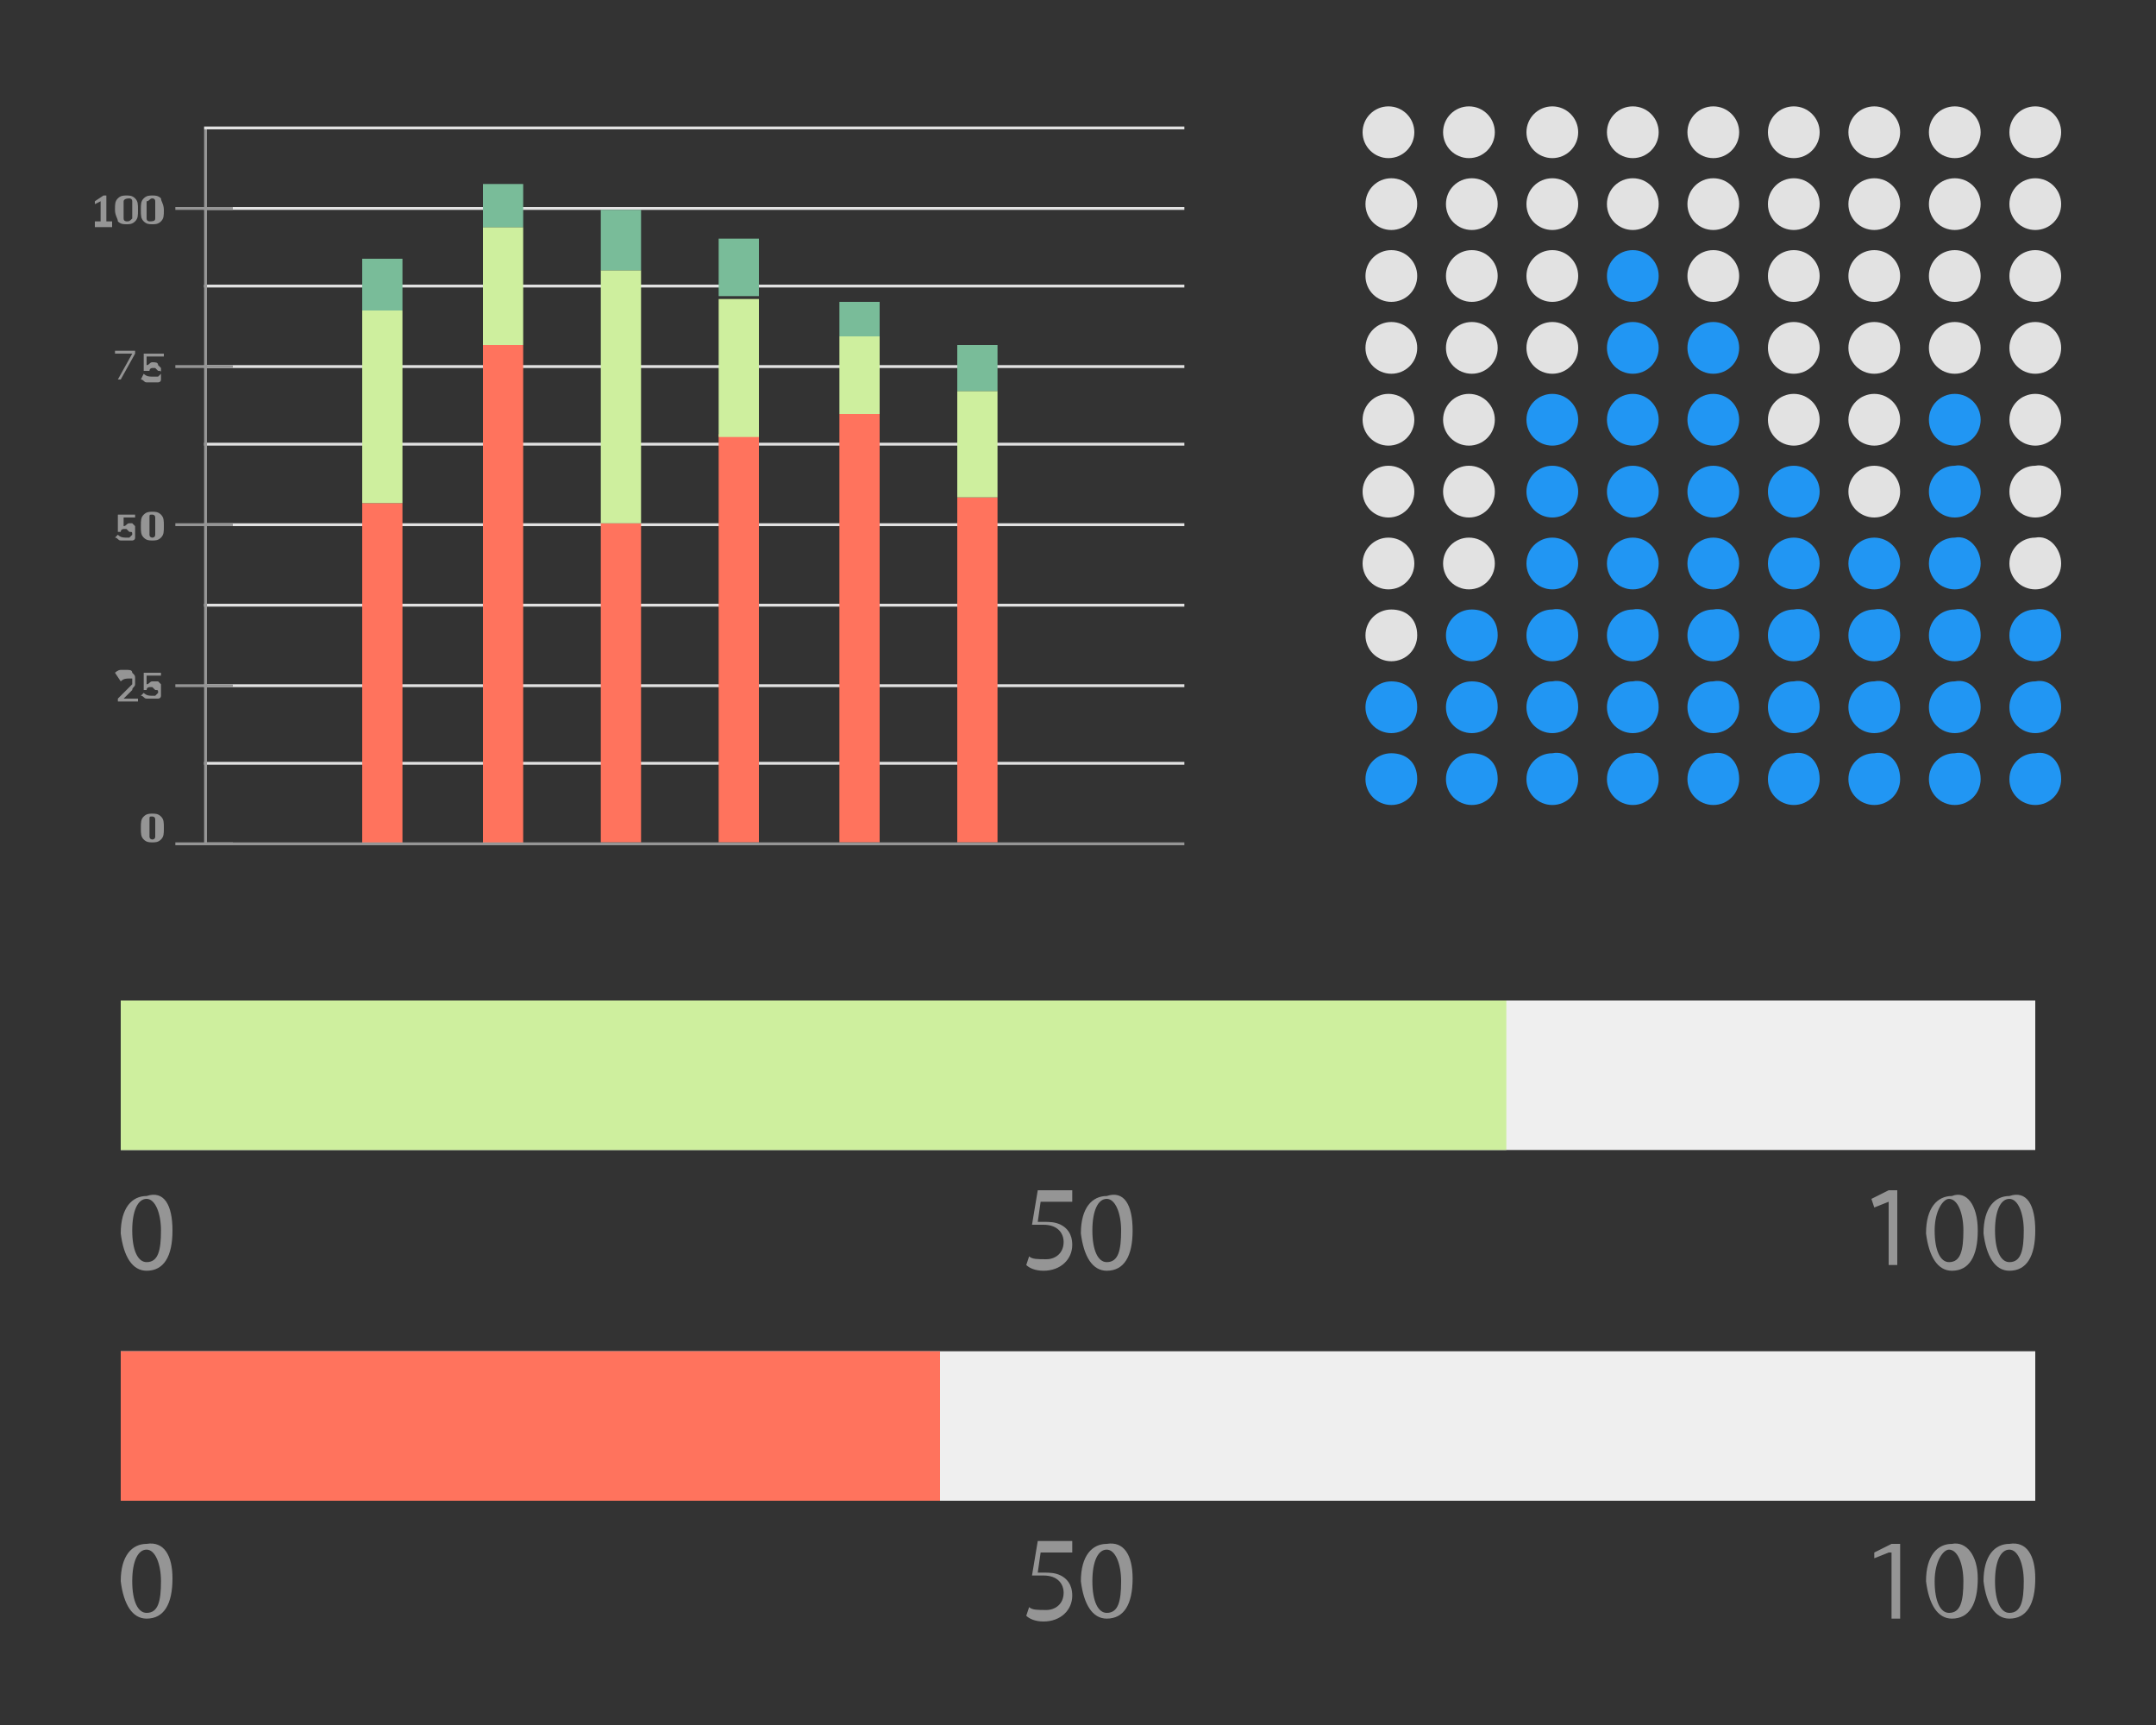 <?xml version="1.0" encoding="utf-8"?>
<!-- Generator: Adobe Illustrator 24.3.0, SVG Export Plug-In . SVG Version: 6.00 Build 0)  -->
<svg version="1.1" id="Layer_1" xmlns="http://www.w3.org/2000/svg" xmlns:xlink="http://www.w3.org/1999/xlink" x="0px" y="0px"
	 viewBox="0 0 75 60" style="enable-background:new 0 0 75 60;" xml:space="preserve">
<rect x="0" y="0" width="75" height="60" fill="#333333" stroke="none"/>
<style type="text/css">
	.st0{fill:#EFEFEF;}
	.st1{fill:#959595;}
	.st2{fill:#CEEF9E;}
	.st3{fill:#FF735D;}
	.st4{fill:#E2E2E2;}
	.st5{fill:#79BC99;}
	.st6{fill:#2196F3;}
</style>
<g>
	<g>
		<g>
			<rect x="4.2" y="34.8" class="st0" width="66.6" height="5.2"/>
			<g>
				<path class="st1" d="M6,42.8c0,0.9-0.3,1.4-0.9,1.4c-0.5,0-0.8-0.5-0.9-1.3c0-0.9,0.4-1.3,0.9-1.3C5.7,41.4,6,41.9,6,42.8z
					 M4.6,42.8c0,0.7,0.2,1.1,0.5,1.1c0.4,0,0.5-0.4,0.5-1.1c0-0.6-0.2-1.1-0.5-1.1C4.8,41.7,4.6,42.1,4.6,42.8z"/>
			</g>
			<g>
				<path class="st1" d="M37.2,41.8h-1l-0.1,0.7c0.1,0,0.1,0,0.2,0c0.2,0,0.4,0,0.6,0.1c0.2,0.1,0.4,0.3,0.4,0.7
					c0,0.5-0.4,0.9-1,0.9c-0.3,0-0.5-0.1-0.6-0.2l0.1-0.3c0.1,0.1,0.3,0.1,0.6,0.1c0.3,0,0.6-0.2,0.6-0.6c0-0.3-0.2-0.6-0.7-0.6
					c-0.1,0-0.3,0-0.4,0l0.2-1.2h1.2V41.8z"/>
				<path class="st1" d="M39.4,42.8c0,0.9-0.3,1.4-0.9,1.4c-0.5,0-0.8-0.5-0.9-1.3c0-0.9,0.4-1.3,0.9-1.3
					C39.1,41.4,39.4,41.9,39.4,42.8z M38,42.8c0,0.7,0.2,1.1,0.5,1.1c0.4,0,0.5-0.4,0.5-1.1c0-0.6-0.2-1.1-0.5-1.1
					C38.2,41.7,38,42.1,38,42.8z"/>
			</g>
			<g>
				<path class="st1" d="M65.7,41.8L65.7,41.8l-0.5,0.2l-0.1-0.3l0.6-0.3h0.3v2.6h-0.3V41.8z"/>
				<path class="st1" d="M68.8,42.8c0,0.9-0.3,1.4-0.9,1.4c-0.5,0-0.8-0.5-0.9-1.3c0-0.9,0.4-1.3,0.9-1.3
					C68.4,41.4,68.8,41.9,68.8,42.8z M67.3,42.8c0,0.7,0.2,1.1,0.5,1.1c0.4,0,0.5-0.4,0.5-1.1c0-0.6-0.2-1.1-0.5-1.1
					C67.6,41.7,67.3,42.1,67.3,42.8z"/>
				<path class="st1" d="M70.8,42.8c0,0.9-0.3,1.4-0.9,1.4c-0.5,0-0.8-0.5-0.9-1.3c0-0.9,0.4-1.3,0.9-1.3
					C70.5,41.4,70.8,41.9,70.8,42.8z M69.4,42.8c0,0.7,0.2,1.1,0.5,1.1c0.4,0,0.5-0.4,0.5-1.1c0-0.6-0.2-1.1-0.5-1.1
					C69.6,41.7,69.4,42.1,69.4,42.8z"/>
			</g>
			<rect x="4.2" y="34.8" class="st2" width="48.2" height="5.2"/>
		</g>
		<g>
			<rect x="4.2" y="47" class="st0" width="66.6" height="5.2"/>
			<g>
				<path class="st1" d="M6,54.9c0,0.9-0.3,1.4-0.9,1.4c-0.5,0-0.8-0.5-0.9-1.3c0-0.9,0.4-1.3,0.9-1.3C5.7,53.6,6,54.1,6,54.9z
					 M4.6,55c0,0.7,0.2,1.1,0.5,1.1c0.4,0,0.5-0.4,0.5-1.1c0-0.6-0.2-1.1-0.5-1.1C4.8,53.9,4.6,54.3,4.6,55z"/>
			</g>
			<g>
				<path class="st1" d="M37.2,54h-1l-0.1,0.7c0.1,0,0.1,0,0.2,0c0.2,0,0.4,0,0.6,0.1c0.2,0.1,0.4,0.3,0.4,0.7c0,0.5-0.4,0.9-1,0.9
					c-0.3,0-0.5-0.1-0.6-0.2l0.1-0.3c0.1,0.1,0.3,0.1,0.6,0.1c0.3,0,0.6-0.2,0.6-0.6c0-0.3-0.2-0.6-0.7-0.6c-0.1,0-0.3,0-0.4,0
					l0.2-1.2h1.2V54z"/>
				<path class="st1" d="M39.4,54.9c0,0.9-0.3,1.4-0.9,1.4c-0.5,0-0.8-0.5-0.9-1.3c0-0.9,0.4-1.3,0.9-1.3
					C39.1,53.6,39.4,54.1,39.4,54.9z M38,55c0,0.7,0.2,1.1,0.5,1.1c0.4,0,0.5-0.4,0.5-1.1c0-0.6-0.2-1.1-0.5-1.1
					C38.2,53.9,38,54.3,38,55z"/>
			</g>
			<g>
				<path class="st1" d="M65.7,54L65.7,54l-0.5,0.2L65.2,54l0.6-0.3h0.3v2.6h-0.3V54z"/>
				<path class="st1" d="M68.8,54.9c0,0.9-0.3,1.4-0.9,1.4c-0.5,0-0.8-0.5-0.9-1.3c0-0.9,0.4-1.3,0.9-1.3
					C68.4,53.6,68.8,54.1,68.8,54.9z M67.3,55c0,0.7,0.2,1.1,0.5,1.1c0.4,0,0.5-0.4,0.5-1.1c0-0.6-0.2-1.1-0.5-1.1
					C67.6,53.9,67.3,54.3,67.3,55z"/>
				<path class="st1" d="M70.8,54.9c0,0.9-0.3,1.4-0.9,1.4c-0.5,0-0.8-0.5-0.9-1.3c0-0.9,0.4-1.3,0.9-1.3
					C70.5,53.6,70.8,54.1,70.8,54.9z M69.4,55c0,0.7,0.2,1.1,0.5,1.1c0.4,0,0.5-0.4,0.5-1.1c0-0.6-0.2-1.1-0.5-1.1
					C69.6,53.9,69.4,54.3,69.4,55z"/>
			</g>
			<rect x="4.2" y="47" class="st3" width="28.5" height="5.2"/>
		</g>
	</g>
	<g>
		<g>
			<g>
				<rect x="7.1" y="23.8" class="st4" width="34.1" height="0.1"/>
			</g>
			<g>
				<rect x="7.1" y="18.2" class="st4" width="34.1" height="0.1"/>
			</g>
			<g>
				<rect x="7.1" y="12.7" class="st4" width="34.1" height="0.1"/>
			</g>
			<g>
				<rect x="7.1" y="7.2" class="st4" width="34.1" height="0.1"/>
			</g>
			<g>
				<rect x="7.1" y="21" class="st4" width="34.1" height="0.1"/>
			</g>
			<g>
				<rect x="7.1" y="15.4" class="st4" width="34.1" height="0.1"/>
			</g>
			<g>
				<rect x="7.1" y="9.9" class="st4" width="34.1" height="0.1"/>
			</g>
			<g>
				<rect x="7.1" y="4.4" class="st4" width="34.1" height="0.1"/>
			</g>
			<g>
				<rect x="7.1" y="26.5" class="st4" width="34.1" height="0.1"/>
			</g>
			<g>
				<rect x="6.1" y="23.8" class="st1" width="2" height="0.1"/>
			</g>
			<g>
				<rect x="6.1" y="18.2" class="st1" width="2" height="0.1"/>
			</g>
			<g>
				<rect x="6.1" y="12.7" class="st1" width="2" height="0.1"/>
			</g>
			<g>
				<rect x="6.1" y="7.2" class="st1" width="2" height="0.1"/>
			</g>
			<g>
				<rect x="6.1" y="29.3" class="st1" width="2" height="0.1"/>
			</g>
			<g>
				<path class="st1" d="M5,29.2c-0.1-0.1-0.1-0.2-0.1-0.4c0-0.2,0-0.3,0.1-0.4c0.1-0.1,0.2-0.1,0.3-0.1c0.1,0,0.2,0,0.3,0.1
					c0.1,0.1,0.1,0.2,0.1,0.4c0,0.2,0,0.3-0.1,0.4c-0.1,0.1-0.2,0.1-0.3,0.1C5.2,29.3,5.1,29.3,5,29.2z M5.4,29.1c0-0.1,0-0.2,0-0.3
					c0-0.1,0-0.2,0-0.3c0-0.1-0.1-0.1-0.1-0.1c-0.1,0-0.1,0-0.1,0.1c0,0.1,0,0.2,0,0.3c0,0.1,0,0.2,0,0.3c0,0.1,0.1,0.1,0.1,0.1
					C5.3,29.2,5.4,29.2,5.4,29.1z"/>
			</g>
			<g>
				<path class="st1" d="M4.8,24.2v0.2H4.1v-0.1l0.4-0.4c0,0,0.1-0.1,0.1-0.1c0,0,0-0.1,0-0.1c0,0,0-0.1,0-0.1c0,0-0.1,0-0.1,0
					c-0.1,0-0.2,0-0.3,0.1L4,23.4c0,0,0.1-0.1,0.2-0.1c0.1,0,0.1,0,0.2,0c0.1,0,0.2,0,0.2,0.1c0.1,0.1,0.1,0.1,0.1,0.2
					c0,0.1,0,0.1,0,0.2c0,0.1-0.1,0.1-0.1,0.2l-0.3,0.3H4.8z"/>
				<path class="st1" d="M5.5,23.7c0,0,0.1,0.1,0.1,0.1c0,0,0,0.1,0,0.2c0,0.1,0,0.1,0,0.2c0,0.1-0.1,0.1-0.1,0.1
					c-0.1,0-0.1,0-0.2,0c-0.1,0-0.1,0-0.2,0c-0.1,0-0.1-0.1-0.2-0.1L5,24.1c0.1,0.1,0.2,0.1,0.3,0.1c0.1,0,0.1,0,0.1,0
					c0,0,0.1-0.1,0.1-0.1c0-0.1,0-0.1-0.1-0.1c0,0-0.1-0.1-0.1-0.1c0,0-0.1,0-0.1,0c0,0-0.1,0-0.1,0.1H5v-0.6h0.6v0.1H5.1v0.3
					c0.1,0,0.1-0.1,0.2-0.1C5.4,23.7,5.5,23.7,5.5,23.7z"/>
			</g>
			<g>
				<path class="st1" d="M4.6,18.2c0,0,0.1,0.1,0.1,0.1c0,0,0,0.1,0,0.2c0,0.1,0,0.1,0,0.2c0,0.1-0.1,0.1-0.1,0.1
					c-0.1,0-0.1,0-0.2,0c-0.1,0-0.1,0-0.2,0c-0.1,0-0.1-0.1-0.2-0.1l0.1-0.1c0.1,0.1,0.2,0.1,0.3,0.1c0.1,0,0.1,0,0.1,0
					c0,0,0.1-0.1,0.1-0.1c0-0.1,0-0.1-0.1-0.1c0,0-0.1-0.1-0.1-0.1c0,0-0.1,0-0.1,0c0,0-0.1,0-0.1,0.1H4.1v-0.6h0.6v0.1H4.3v0.3
					c0.1,0,0.1-0.1,0.2-0.1C4.5,18.2,4.6,18.2,4.6,18.2z"/>
				<path class="st1" d="M5,18.7c-0.1-0.1-0.1-0.2-0.1-0.4c0-0.2,0-0.3,0.1-0.4c0.1-0.1,0.2-0.1,0.3-0.1c0.1,0,0.2,0,0.3,0.1
					c0.1,0.1,0.1,0.2,0.1,0.4c0,0.2,0,0.3-0.1,0.4c-0.1,0.1-0.2,0.1-0.3,0.1C5.2,18.8,5.1,18.8,5,18.7z M5.4,18.6c0-0.1,0-0.2,0-0.3
					c0-0.1,0-0.2,0-0.3c0-0.1-0.1-0.1-0.1-0.1c-0.1,0-0.1,0-0.1,0.1c0,0.1,0,0.2,0,0.3c0,0.1,0,0.2,0,0.3c0,0.1,0.1,0.1,0.1,0.1
					C5.3,18.7,5.4,18.7,5.4,18.6z"/>
			</g>
			<g>
				<path class="st1" d="M4,12.2h0.7v0.1l-0.5,0.9H4.1l0.5-0.9H4V12.2z"/>
				<path class="st1" d="M5.5,12.7c0,0,0.1,0.1,0.1,0.1c0,0.1,0,0.1,0,0.2c0,0.1,0,0.1,0,0.2c0,0.1-0.1,0.1-0.1,0.1
					c-0.1,0-0.1,0-0.2,0c-0.1,0-0.1,0-0.2,0c-0.1,0-0.1-0.1-0.2-0.1L5,13c0.1,0.1,0.2,0.1,0.3,0.1c0.1,0,0.1,0,0.2,0
					c0,0,0.1-0.1,0.1-0.1c0-0.1,0-0.1-0.1-0.1c0,0-0.1-0.1-0.1-0.1c0,0-0.1,0-0.1,0c0,0-0.1,0-0.1,0.1H5v-0.6h0.7v0.1H5.1v0.3
					c0.1,0,0.1-0.1,0.2-0.1C5.4,12.6,5.5,12.6,5.5,12.7z"/>
			</g>
			<g>
				<path class="st1" d="M3.7,7.7h0.2v0.2H3.3V7.7h0.2V7L3.3,7.1V7l0.3-0.2h0.1V7.7z"/>
				<path class="st1" d="M4.1,7.7C4.1,7.6,4,7.5,4,7.3c0-0.2,0-0.3,0.1-0.4c0.1-0.1,0.2-0.1,0.3-0.1c0.1,0,0.2,0,0.3,0.1
					C4.8,7,4.8,7.1,4.8,7.3c0,0.2,0,0.3-0.1,0.4C4.6,7.8,4.5,7.8,4.4,7.8C4.3,7.8,4.2,7.8,4.1,7.7z M4.6,7.6c0-0.1,0-0.2,0-0.3
					c0-0.1,0-0.2,0-0.3c0-0.1-0.1-0.1-0.1-0.1C4.3,6.9,4.3,7,4.3,7c0,0.1,0,0.2,0,0.3c0,0.1,0,0.2,0,0.3c0,0.1,0.1,0.1,0.1,0.1
					C4.5,7.7,4.5,7.7,4.6,7.6z"/>
				<path class="st1" d="M5,7.7C4.9,7.6,4.9,7.5,4.9,7.3c0-0.2,0-0.3,0.1-0.4c0.1-0.1,0.2-0.1,0.3-0.1c0.1,0,0.2,0,0.3,0.1
					C5.6,7,5.7,7.1,5.7,7.3c0,0.2,0,0.3-0.1,0.4C5.5,7.8,5.4,7.8,5.3,7.8C5.2,7.8,5.1,7.8,5,7.7z M5.4,7.6c0-0.1,0-0.2,0-0.3
					c0-0.1,0-0.2,0-0.3c0-0.1-0.1-0.1-0.1-0.1C5.2,6.9,5.2,7,5.1,7c0,0.1,0,0.2,0,0.3c0,0.1,0,0.2,0,0.3c0,0.1,0.1,0.1,0.1,0.1
					C5.3,7.7,5.4,7.7,5.4,7.6z"/>
			</g>
			<rect x="12.6" y="17.5" class="st3" width="1.4" height="11.9"/>
			<rect x="12.6" y="10.8" class="st2" width="1.4" height="6.7"/>
			<rect x="12.6" y="9" class="st5" width="1.4" height="1.8"/>
			<rect x="16.8" y="12" class="st3" width="1.4" height="17.4"/>
			<rect x="16.8" y="7.9" class="st2" width="1.4" height="4.1"/>
			<rect x="16.8" y="6.4" class="st5" width="1.4" height="1.5"/>
			<rect x="20.9" y="18.2" class="st3" width="1.4" height="11.1"/>
			<rect x="20.9" y="9.4" class="st2" width="1.4" height="8.8"/>
			<rect x="20.9" y="7.3" class="st5" width="1.4" height="2.1"/>
			<rect x="25" y="15.1" class="st3" width="1.4" height="14.2"/>
			<rect x="25" y="10.4" class="st2" width="1.4" height="4.8"/>
			<rect x="25" y="8.3" class="st5" width="1.4" height="2"/>
			<rect x="29.2" y="14.4" class="st3" width="1.4" height="14.9"/>
			<rect x="29.2" y="11.7" class="st2" width="1.4" height="2.7"/>
			<rect x="29.2" y="10.5" class="st5" width="1.4" height="1.2"/>
			<rect x="33.3" y="17.3" class="st3" width="1.4" height="12"/>
			<rect x="33.3" y="13.6" class="st2" width="1.4" height="3.7"/>
			<rect x="33.3" y="12" class="st5" width="1.4" height="1.6"/>
			<g>
				<polygon class="st1" points="41.2,29.4 7.1,29.4 7.1,4.5 7.2,4.5 7.2,29.3 41.2,29.3 				"/>
			</g>
		</g>
		<g>
			<g>
				<g>
					<path class="st4" d="M68.9,7.1c0,0.5-0.4,0.9-0.9,0.9c-0.5,0-0.9-0.4-0.9-0.9c0-0.5,0.4-0.9,0.9-0.9
						C68.5,6.2,68.9,6.6,68.9,7.1z"/>
					<path class="st4" d="M66.1,7.1c0,0.5-0.4,0.9-0.9,0.9c-0.5,0-0.9-0.4-0.9-0.9c0-0.5,0.4-0.9,0.9-0.9
						C65.7,6.2,66.1,6.6,66.1,7.1z"/>
					<path class="st4" d="M63.3,7.1c0,0.5-0.4,0.9-0.9,0.9c-0.5,0-0.9-0.4-0.9-0.9c0-0.5,0.4-0.9,0.9-0.9
						C62.9,6.2,63.3,6.6,63.3,7.1z"/>
					<path class="st4" d="M60.5,7.1c0,0.5-0.4,0.9-0.9,0.9c-0.5,0-0.9-0.4-0.9-0.9c0-0.5,0.4-0.9,0.9-0.9
						C60.1,6.2,60.5,6.6,60.5,7.1z"/>
					<path class="st4" d="M57.7,7.1c0,0.5-0.4,0.9-0.9,0.9c-0.5,0-0.9-0.4-0.9-0.9c0-0.5,0.4-0.9,0.9-0.9
						C57.3,6.2,57.7,6.6,57.7,7.1z"/>
					<path class="st4" d="M54.9,7.1c0,0.5-0.4,0.9-0.9,0.9c-0.5,0-0.9-0.4-0.9-0.9c0-0.5,0.4-0.9,0.9-0.9
						C54.5,6.2,54.9,6.6,54.9,7.1z"/>
					<path class="st4" d="M52.1,7.1c0,0.5-0.4,0.9-0.9,0.9s-0.9-0.4-0.9-0.9c0-0.5,0.4-0.9,0.9-0.9S52.1,6.6,52.1,7.1z"/>
					<path class="st4" d="M49.3,7.1c0,0.5-0.4,0.9-0.9,0.9s-0.9-0.4-0.9-0.9c0-0.5,0.4-0.9,0.9-0.9S49.3,6.6,49.3,7.1z"/>
					<path class="st4" d="M71.7,7.1c0,0.5-0.4,0.9-0.9,0.9c-0.5,0-0.9-0.4-0.9-0.9c0-0.5,0.4-0.9,0.9-0.9
						C71.3,6.2,71.7,6.6,71.7,7.1z"/>
				</g>
				<g>
					<path class="st4" d="M68.9,9.6c0,0.5-0.4,0.9-0.9,0.9c-0.5,0-0.9-0.4-0.9-0.9c0-0.5,0.4-0.9,0.9-0.9
						C68.5,8.7,68.9,9.1,68.9,9.6z"/>
					<path class="st4" d="M66.1,9.6c0,0.5-0.4,0.9-0.9,0.9c-0.5,0-0.9-0.4-0.9-0.9c0-0.5,0.4-0.9,0.9-0.9
						C65.7,8.7,66.1,9.1,66.1,9.6z"/>
					<path class="st4" d="M63.3,9.6c0,0.5-0.4,0.9-0.9,0.9c-0.5,0-0.9-0.4-0.9-0.9c0-0.5,0.4-0.9,0.9-0.9
						C62.9,8.7,63.3,9.1,63.3,9.6z"/>
					<path class="st4" d="M60.5,9.6c0,0.5-0.4,0.9-0.9,0.9c-0.5,0-0.9-0.4-0.9-0.9c0-0.5,0.4-0.9,0.9-0.9
						C60.1,8.7,60.5,9.1,60.5,9.6z"/>
					<path class="st6" d="M57.7,9.6c0,0.5-0.4,0.9-0.9,0.9c-0.5,0-0.9-0.4-0.9-0.9c0-0.5,0.4-0.9,0.9-0.9
						C57.3,8.7,57.7,9.1,57.7,9.6z"/>
					<path class="st4" d="M54.9,9.6c0,0.5-0.4,0.9-0.9,0.9c-0.5,0-0.9-0.4-0.9-0.9c0-0.5,0.4-0.9,0.9-0.9
						C54.5,8.7,54.9,9.1,54.9,9.6z"/>
					<path class="st4" d="M52.1,9.6c0,0.5-0.4,0.9-0.9,0.9s-0.9-0.4-0.9-0.9c0-0.5,0.4-0.9,0.9-0.9S52.1,9.1,52.1,9.6z"/>
					<path class="st4" d="M49.3,9.6c0,0.5-0.4,0.9-0.9,0.9s-0.9-0.4-0.9-0.9c0-0.5,0.4-0.9,0.9-0.9S49.3,9.1,49.3,9.6z"/>
					<path class="st4" d="M71.7,9.6c0,0.5-0.4,0.9-0.9,0.9c-0.5,0-0.9-0.4-0.9-0.9c0-0.5,0.4-0.9,0.9-0.9
						C71.3,8.7,71.7,9.1,71.7,9.6z"/>
				</g>
				<g>
					<path class="st4" d="M68.9,12.1c0,0.5-0.4,0.9-0.9,0.9c-0.5,0-0.9-0.4-0.9-0.9c0-0.5,0.4-0.9,0.9-0.9
						C68.5,11.2,68.9,11.6,68.9,12.1z"/>
					<path class="st4" d="M66.1,12.1c0,0.5-0.4,0.9-0.9,0.9c-0.5,0-0.9-0.4-0.9-0.9c0-0.5,0.4-0.9,0.9-0.9
						C65.7,11.2,66.1,11.6,66.1,12.1z"/>
					<path class="st4" d="M63.3,12.1c0,0.5-0.4,0.9-0.9,0.9c-0.5,0-0.9-0.4-0.9-0.9c0-0.5,0.4-0.9,0.9-0.9
						C62.9,11.2,63.3,11.6,63.3,12.1z"/>
					<path class="st6" d="M60.5,12.1c0,0.5-0.4,0.9-0.9,0.9c-0.5,0-0.9-0.4-0.9-0.9c0-0.5,0.4-0.9,0.9-0.9
						C60.1,11.2,60.5,11.6,60.5,12.1z"/>
					<path class="st6" d="M57.7,12.1c0,0.5-0.4,0.9-0.9,0.9c-0.5,0-0.9-0.4-0.9-0.9c0-0.5,0.4-0.9,0.9-0.9
						C57.3,11.2,57.7,11.6,57.7,12.1z"/>
					<path class="st4" d="M54.9,12.1c0,0.5-0.4,0.9-0.9,0.9c-0.5,0-0.9-0.4-0.9-0.9c0-0.5,0.4-0.9,0.9-0.9
						C54.5,11.2,54.9,11.6,54.9,12.1z"/>
					<path class="st4" d="M52.1,12.1c0,0.5-0.4,0.9-0.9,0.9s-0.9-0.4-0.9-0.9c0-0.5,0.4-0.9,0.9-0.9S52.1,11.6,52.1,12.1z"/>
					<path class="st4" d="M49.3,12.1c0,0.5-0.4,0.9-0.9,0.9s-0.9-0.4-0.9-0.9c0-0.5,0.4-0.9,0.9-0.9S49.3,11.6,49.3,12.1z"/>
					<path class="st4" d="M71.7,12.1c0,0.5-0.4,0.9-0.9,0.9c-0.5,0-0.9-0.4-0.9-0.9c0-0.5,0.4-0.9,0.9-0.9
						C71.3,11.2,71.7,11.6,71.7,12.1z"/>
				</g>
				<g>
					<path class="st6" d="M68.9,14.6c0,0.5-0.4,0.9-0.9,0.9c-0.5,0-0.9-0.4-0.9-0.9c0-0.5,0.4-0.9,0.9-0.9
						C68.5,13.7,68.9,14.1,68.9,14.6z"/>
					<circle class="st4" cx="65.2" cy="14.6" r="0.9"/>
					<circle class="st4" cx="62.4" cy="14.6" r="0.9"/>
					<circle class="st6" cx="59.6" cy="14.6" r="0.9"/>
					<circle class="st6" cx="56.8" cy="14.6" r="0.9"/>
					<circle class="st6" cx="54" cy="14.6" r="0.9"/>
					<circle class="st4" cx="51.1" cy="14.6" r="0.9"/>
					<circle class="st4" cx="48.3" cy="14.6" r="0.9"/>
					<path class="st4" d="M71.7,14.6c0,0.5-0.4,0.9-0.9,0.9c-0.5,0-0.9-0.4-0.9-0.9c0-0.5,0.4-0.9,0.9-0.9
						C71.3,13.7,71.7,14.1,71.7,14.6z"/>
				</g>
				<g>
					<path class="st6" d="M68.9,17.1c0,0.5-0.4,0.9-0.9,0.9c-0.5,0-0.9-0.4-0.9-0.9s0.4-0.9,0.9-0.9C68.5,16.1,68.9,16.6,68.9,17.1z
						"/>
					<circle class="st4" cx="65.2" cy="17.1" r="0.9"/>
					<circle class="st6" cx="62.4" cy="17.1" r="0.9"/>
					<circle class="st6" cx="59.6" cy="17.1" r="0.9"/>
					<circle class="st6" cx="56.8" cy="17.1" r="0.9"/>
					<circle class="st6" cx="54" cy="17.1" r="0.9"/>
					<circle class="st4" cx="51.1" cy="17.1" r="0.9"/>
					<circle class="st4" cx="48.3" cy="17.1" r="0.9"/>
					<path class="st4" d="M71.7,17.1c0,0.5-0.4,0.9-0.9,0.9c-0.5,0-0.9-0.4-0.9-0.9s0.4-0.9,0.9-0.9C71.3,16.1,71.7,16.6,71.7,17.1z
						"/>
				</g>
				<g>
					<path class="st6" d="M68.9,19.6c0,0.5-0.4,0.9-0.9,0.9c-0.5,0-0.9-0.4-0.9-0.9s0.4-0.9,0.9-0.9C68.5,18.6,68.9,19.1,68.9,19.6z
						"/>
					<circle class="st6" cx="65.2" cy="19.6" r="0.9"/>
					<circle class="st6" cx="62.4" cy="19.6" r="0.9"/>
					<circle class="st6" cx="59.6" cy="19.6" r="0.9"/>
					<circle class="st6" cx="56.8" cy="19.6" r="0.9"/>
					<circle class="st6" cx="54" cy="19.6" r="0.9"/>
					<circle class="st4" cx="51.1" cy="19.6" r="0.9"/>
					<circle class="st4" cx="48.3" cy="19.6" r="0.9"/>
					<path class="st4" d="M71.7,19.6c0,0.5-0.4,0.9-0.9,0.9c-0.5,0-0.9-0.4-0.9-0.9s0.4-0.9,0.9-0.9C71.3,18.6,71.7,19.1,71.7,19.6z
						"/>
				</g>
				<g>
					<path class="st6" d="M68.9,22.1c0,0.5-0.4,0.9-0.9,0.9c-0.5,0-0.9-0.4-0.9-0.9c0-0.5,0.4-0.9,0.9-0.9
						C68.5,21.1,68.9,21.5,68.9,22.1z"/>
					<path class="st6" d="M66.1,22.1c0,0.5-0.4,0.9-0.9,0.9c-0.5,0-0.9-0.4-0.9-0.9c0-0.5,0.4-0.9,0.9-0.9
						C65.7,21.1,66.1,21.5,66.1,22.1z"/>
					<path class="st6" d="M63.3,22.1c0,0.5-0.4,0.9-0.9,0.9c-0.5,0-0.9-0.4-0.9-0.9c0-0.5,0.4-0.9,0.9-0.9
						C62.9,21.1,63.3,21.5,63.3,22.1z"/>
					<path class="st6" d="M60.5,22.1c0,0.5-0.4,0.9-0.9,0.9c-0.5,0-0.9-0.4-0.9-0.9c0-0.5,0.4-0.9,0.9-0.9
						C60.1,21.1,60.5,21.5,60.5,22.1z"/>
					<path class="st6" d="M57.7,22.1c0,0.5-0.4,0.9-0.9,0.9c-0.5,0-0.9-0.4-0.9-0.9c0-0.5,0.4-0.9,0.9-0.9
						C57.3,21.1,57.7,21.5,57.7,22.1z"/>
					<path class="st6" d="M54.9,22.1c0,0.5-0.4,0.9-0.9,0.9c-0.5,0-0.9-0.4-0.9-0.9c0-0.5,0.4-0.9,0.9-0.9
						C54.5,21.1,54.9,21.5,54.9,22.1z"/>
					<path class="st6" d="M52.1,22.1c0,0.5-0.4,0.9-0.9,0.9s-0.9-0.4-0.9-0.9c0-0.5,0.4-0.9,0.9-0.9S52.1,21.5,52.1,22.1z"/>
					<path class="st4" d="M49.3,22.1c0,0.5-0.4,0.9-0.9,0.9s-0.9-0.4-0.9-0.9c0-0.5,0.4-0.9,0.9-0.9S49.3,21.5,49.3,22.1z"/>
					<path class="st6" d="M71.7,22.1c0,0.5-0.4,0.9-0.9,0.9c-0.5,0-0.9-0.4-0.9-0.9c0-0.5,0.4-0.9,0.9-0.9
						C71.3,21.1,71.7,21.5,71.7,22.1z"/>
				</g>
				<g>
					<path class="st6" d="M68.9,24.6c0,0.5-0.4,0.9-0.9,0.9c-0.5,0-0.9-0.4-0.9-0.9c0-0.5,0.4-0.9,0.9-0.9
						C68.5,23.6,68.9,24,68.9,24.6z"/>
					<path class="st6" d="M66.1,24.6c0,0.5-0.4,0.9-0.9,0.9c-0.5,0-0.9-0.4-0.9-0.9c0-0.5,0.4-0.9,0.9-0.9
						C65.7,23.6,66.1,24,66.1,24.6z"/>
					<path class="st6" d="M63.3,24.6c0,0.5-0.4,0.9-0.9,0.9c-0.5,0-0.9-0.4-0.9-0.9c0-0.5,0.4-0.9,0.9-0.9
						C62.9,23.6,63.3,24,63.3,24.6z"/>
					<path class="st6" d="M60.5,24.6c0,0.5-0.4,0.9-0.9,0.9c-0.5,0-0.9-0.4-0.9-0.9c0-0.5,0.4-0.9,0.9-0.9
						C60.1,23.6,60.5,24,60.5,24.6z"/>
					<path class="st6" d="M57.7,24.6c0,0.5-0.4,0.9-0.9,0.9c-0.5,0-0.9-0.4-0.9-0.9c0-0.5,0.4-0.9,0.9-0.9
						C57.3,23.6,57.7,24,57.7,24.6z"/>
					<path class="st6" d="M54.9,24.6c0,0.5-0.4,0.9-0.9,0.9c-0.5,0-0.9-0.4-0.9-0.9c0-0.5,0.4-0.9,0.9-0.9
						C54.5,23.6,54.9,24,54.9,24.6z"/>
					<path class="st6" d="M52.1,24.6c0,0.5-0.4,0.9-0.9,0.9s-0.9-0.4-0.9-0.9c0-0.5,0.4-0.9,0.9-0.9S52.1,24,52.1,24.6z"/>
					<path class="st6" d="M49.3,24.6c0,0.5-0.4,0.9-0.9,0.9s-0.9-0.4-0.9-0.9c0-0.5,0.4-0.9,0.9-0.9S49.3,24,49.3,24.6z"/>
					<path class="st6" d="M71.7,24.6c0,0.5-0.4,0.9-0.9,0.9c-0.5,0-0.9-0.4-0.9-0.9c0-0.5,0.4-0.9,0.9-0.9
						C71.3,23.6,71.7,24,71.7,24.6z"/>
				</g>
				<g>
					<path class="st4" d="M68.9,4.6c0,0.5-0.4,0.9-0.9,0.9c-0.5,0-0.9-0.4-0.9-0.9s0.4-0.9,0.9-0.9C68.5,3.7,68.9,4.1,68.9,4.6z"/>
					<circle class="st4" cx="65.2" cy="4.6" r="0.9"/>
					<circle class="st4" cx="62.4" cy="4.6" r="0.9"/>
					<circle class="st4" cx="59.6" cy="4.6" r="0.9"/>
					<circle class="st4" cx="56.8" cy="4.6" r="0.9"/>
					<circle class="st4" cx="54" cy="4.6" r="0.9"/>
					<circle class="st4" cx="51.1" cy="4.6" r="0.9"/>
					<circle class="st4" cx="48.3" cy="4.6" r="0.9"/>
					<path class="st4" d="M71.7,4.6c0,0.5-0.4,0.9-0.9,0.9c-0.5,0-0.9-0.4-0.9-0.9s0.4-0.9,0.9-0.9C71.3,3.7,71.7,4.1,71.7,4.6z"/>
				</g>
				<g>
					<path class="st6" d="M68.9,27.1c0,0.5-0.4,0.9-0.9,0.9c-0.5,0-0.9-0.4-0.9-0.9c0-0.5,0.4-0.9,0.9-0.9
						C68.5,26.1,68.9,26.5,68.9,27.1z"/>
					<path class="st6" d="M66.1,27.1c0,0.5-0.4,0.9-0.9,0.9c-0.5,0-0.9-0.4-0.9-0.9c0-0.5,0.4-0.9,0.9-0.9
						C65.7,26.1,66.1,26.5,66.1,27.1z"/>
					<path class="st6" d="M63.3,27.1c0,0.5-0.4,0.9-0.9,0.9c-0.5,0-0.9-0.4-0.9-0.9c0-0.5,0.4-0.9,0.9-0.9
						C62.9,26.1,63.3,26.5,63.3,27.1z"/>
					<path class="st6" d="M60.5,27.1c0,0.5-0.4,0.9-0.9,0.9c-0.5,0-0.9-0.4-0.9-0.9c0-0.5,0.4-0.9,0.9-0.9
						C60.1,26.1,60.5,26.5,60.5,27.1z"/>
					<path class="st6" d="M57.7,27.1c0,0.5-0.4,0.9-0.9,0.9c-0.5,0-0.9-0.4-0.9-0.9c0-0.5,0.4-0.9,0.9-0.9
						C57.3,26.1,57.7,26.5,57.7,27.1z"/>
					<path class="st6" d="M54.9,27.1c0,0.5-0.4,0.9-0.9,0.9c-0.5,0-0.9-0.4-0.9-0.9c0-0.5,0.4-0.9,0.9-0.9
						C54.5,26.1,54.9,26.5,54.9,27.1z"/>
					<path class="st6" d="M52.1,27.1c0,0.5-0.4,0.9-0.9,0.9s-0.9-0.4-0.9-0.9c0-0.5,0.4-0.9,0.9-0.9S52.1,26.5,52.1,27.1z"/>
					<path class="st6" d="M49.3,27.1c0,0.5-0.4,0.9-0.9,0.9s-0.9-0.4-0.9-0.9c0-0.5,0.4-0.9,0.9-0.9S49.3,26.5,49.3,27.1z"/>
					<path class="st6" d="M71.7,27.1c0,0.5-0.4,0.9-0.9,0.9c-0.5,0-0.9-0.4-0.9-0.9c0-0.5,0.4-0.9,0.9-0.9
						C71.3,26.1,71.7,26.5,71.7,27.1z"/>
				</g>
			</g>
		</g>
	</g>
</g>
</svg>
